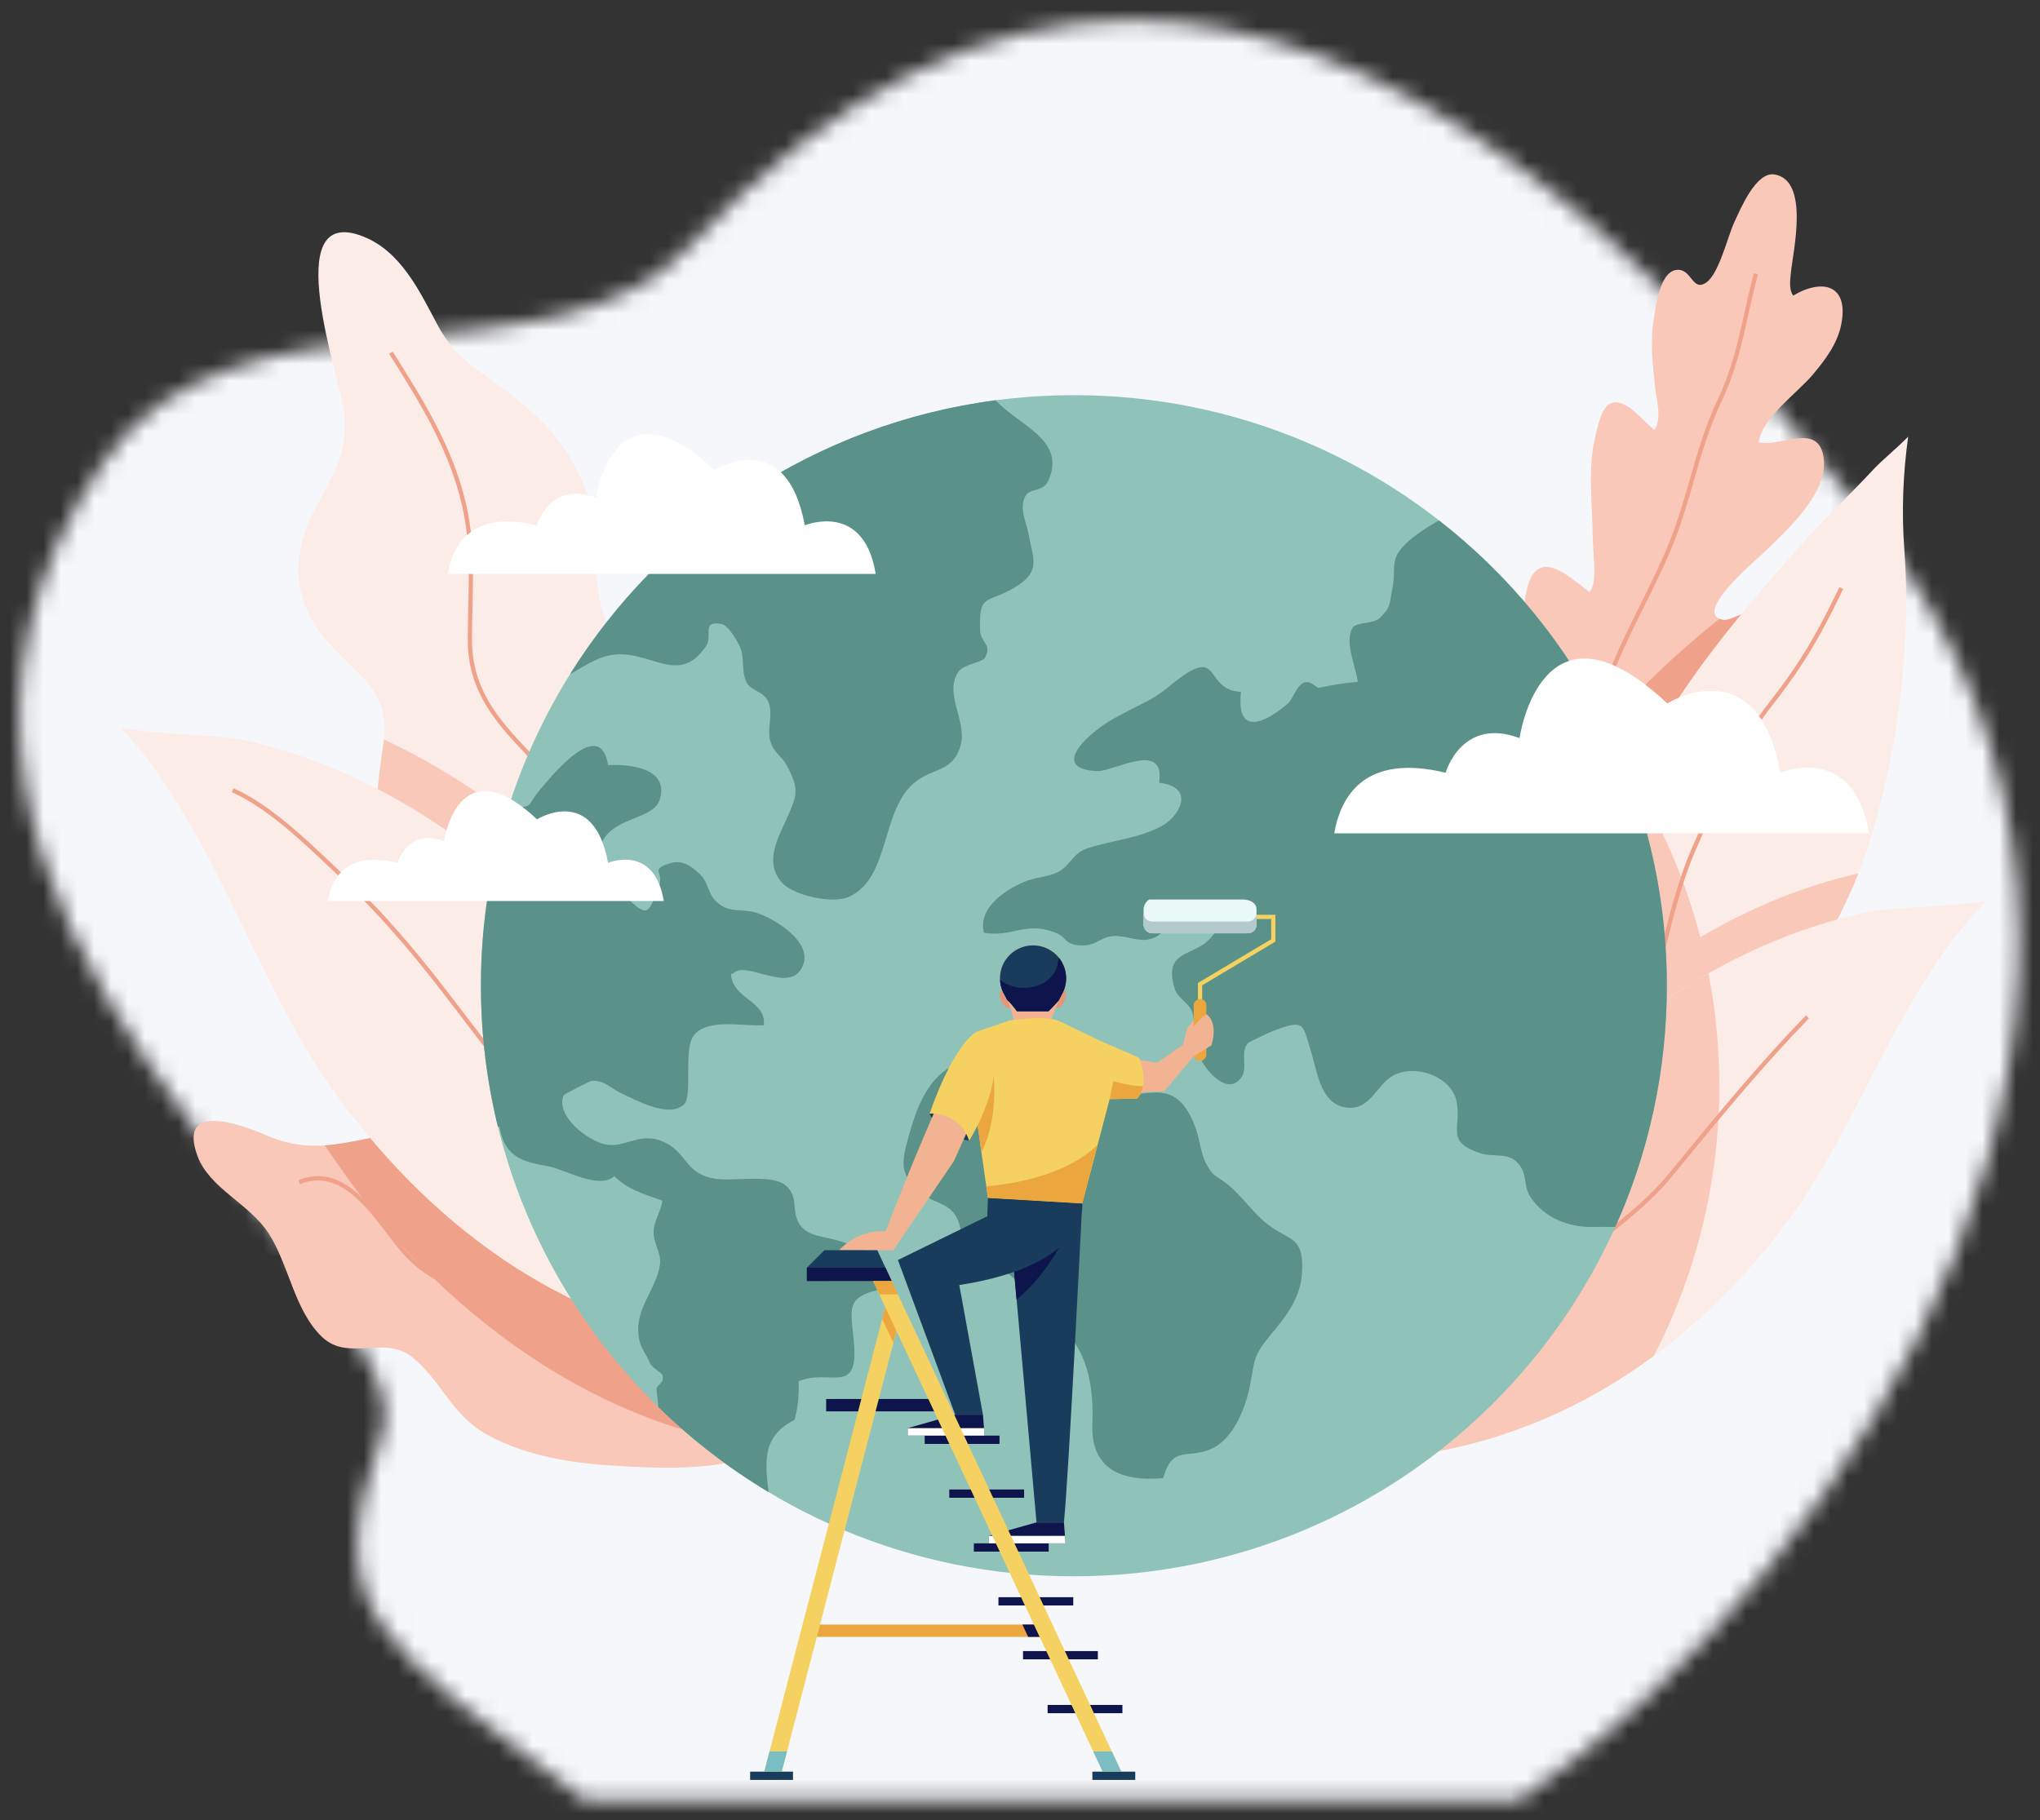 <?xml version="1.0" encoding="UTF-8"?>
<svg width="121px" height="108px" viewBox="0 0 121 108" version="1.1" xmlns="http://www.w3.org/2000/svg" xmlns:xlink="http://www.w3.org/1999/xlink">
    <rect x="0" y="0" width="121" height="108" fill="#333333" stroke="none"/>
    <title>Group 103</title>
    <defs>
        <path d="M66.039,0.12 C57.288,0.12 48.485,4.194 39.773,13.563 L39.773,13.563 C31.625,22.325 12.747,15.07 5.089,26.285 L5.089,26.285 C-13.157,53.004 24.632,75.28 21.566,84.001 L21.566,84.001 C17.83,94.629 21.245,96.316 33.613,105.75 L33.613,105.75 L88.995,105.75 C109.048,92.188 131.384,57.254 110,30.019 L110,30.019 C95.977,12.159 81.085,0.12 66.04,0.12 L66.04,0.12 C66.039,0.12 66.04,0.12 66.039,0.12 L66.039,0.12 Z" id="path-1"></path>
        <polygon id="path-3" points="0 107.115 120.841 107.115 120.841 0.038 0 0.038"></polygon>
    </defs>
    <g id="Nuova-ricerca-packaging" stroke="none" stroke-width="1" fill="none" fill-rule="evenodd">
        <g id="Ricerca-packaging_esplora-catalogo" transform="translate(-932, -645)">
            <g id="Group-103" transform="translate(932, 645)">
                <g id="Group-3" transform="translate(1.08, 1.08)">
                    <mask id="mask-2" fill="white">
                        <use xlink:href="#path-1"></use>
                    </mask>
                    <g id="Clip-2"></g>
                    <polygon id="Fill-1" fill="#F6F7FA" mask="url(#mask-2)" points="-1.178 106.851 119.689 106.851 119.689 -0.926 -1.178 -0.926"></polygon>
                </g>
                <g id="Group-102">
                    <path d="M43.849,85.337 C42.689,82.668 42.19,79.796 40.61,77.341 C40.006,76.402 39.397,75.561 38.474,74.852 C37.34,73.982 36.084,74.123 34.836,73.6 C32.544,72.641 31.262,70.026 29.077,68.734 C26.912,67.454 24.303,67.038 21.819,67.549 C19.527,68.02 17.953,68.29 15.744,67.338 C14.055,66.61 10.531,65.413 11.725,68.612 C12.429,70.497 14.77,71.408 15.914,73.148 C17.14,75.013 17.446,77.744 19.103,79.323 C20.675,80.82 22.802,79.163 24.491,80.553 C26.241,81.994 26.774,83.969 28.949,85.154 C31.298,86.433 34.075,86.829 36.7,86.979 C38.565,87.085 42.16,87.277 44.283,86.457 C44.151,86.083 44.011,85.709 43.849,85.337" id="Fill-4" fill="#F9C8B9"></path>
                    <path d="M24.13,74.236 C29.783,80.211 36.517,84.305 43.987,85.674 C43.941,85.561 43.898,85.449 43.849,85.337 C42.689,82.668 42.19,79.796 40.61,77.341 C40.005,76.402 39.397,75.561 38.474,74.853 C37.34,73.982 36.084,74.123 34.835,73.6 C32.544,72.641 31.262,70.026 29.077,68.734 C26.912,67.454 24.303,67.038 21.819,67.549 C20.878,67.743 20.057,67.9 19.265,67.956 C20.813,70.223 22.39,72.396 24.13,74.236" id="Fill-6" fill="#EFA189"></path>
                    <path d="M102.193,36.776 C100.369,36.409 104.036,33.346 104.56,32.837 C105.909,31.527 108.475,29.283 108.162,27.135 C107.853,25.011 105.573,26.566 104.307,26.235 C104.553,24.744 106.637,23.297 107.56,22.185 C108.268,21.332 108.97,20.411 109.203,19.286 C109.691,16.926 108.143,16.484 106.358,17.537 C106.096,17.16 106.182,16.612 106.229,16.141 C106.351,14.911 107.346,10.688 105.248,10.35 C104.139,10.172 103.208,12.457 102.86,13.203 C102.471,14.038 101.961,16.254 101.194,16.769 C100.362,17.328 100.348,15.909 99.439,16.014 C98.455,16.127 98.219,18.148 98.091,18.913 C97.863,20.274 98.029,21.676 98.176,23.029 C98.259,23.795 98.59,24.814 98.133,25.507 C97.624,25.113 97.108,24.471 96.546,24.121 C95.175,23.266 94.894,24.758 94.617,25.926 C94.148,27.898 94.468,30.039 94.476,32.054 C94.479,32.784 94.78,34.636 94.269,35.126 C93.074,34.225 91.183,32.367 90.568,34.956 C90.165,36.653 90.317,38.67 90.663,40.359 C90.89,41.467 91.855,45.332 92.852,48.052 C93.023,47.933 93.192,47.814 93.357,47.694 C94.802,46.649 96.373,45.869 97.857,44.87 C99.904,43.491 102.181,41.652 103.443,39.52 C103.761,38.984 104.648,37.266 104.282,36.672 C103.785,35.866 102.747,36.888 102.193,36.776" id="Fill-8" fill="#F9C8B9"></path>
                    <path d="M104.282,36.672 C103.785,35.867 102.747,36.888 102.193,36.776 C102.114,36.76 102.049,36.738 101.99,36.712 C98.917,39.182 96.045,41.907 93.779,45.118 C93.33,45.755 92.905,46.4 92.504,47.055 C92.619,47.399 92.736,47.734 92.852,48.052 C93.023,47.933 93.192,47.814 93.357,47.694 C94.802,46.649 96.373,45.869 97.857,44.87 C99.904,43.491 102.181,41.652 103.443,39.52 C103.761,38.984 104.648,37.266 104.282,36.672" id="Fill-10" fill="#EFA189"></path>
                    <path d="M39.691,58.241 C40.525,55.252 41.58,52.156 42.075,49.118 C42.478,46.645 41.495,43.998 40.264,41.903 C39.25,40.181 37.118,39.016 36.159,37.269 C34.934,35.033 35.625,31.968 34.882,29.531 C34.071,26.875 32.475,25.114 30.347,23.433 C28.476,21.954 27.092,21.422 25.944,19.263 C24.905,17.309 23.791,14.932 21.571,14.042 C16.415,11.976 20.231,22.611 20.43,24.574 C20.658,26.821 19.75,28.219 18.744,30.102 C17.266,32.868 17.249,35.524 19.411,38.058 C21.298,40.269 23.207,40.889 22.739,44.125 C22.401,46.465 22.037,49.051 22.749,51.399 C23.576,54.124 25.126,56.677 27.562,58.085 C28.619,58.696 29.799,59.261 30.934,59.748 C31.868,60.148 35.535,60.754 38.488,61.19 C38.963,60.275 39.377,59.369 39.691,58.241" id="Fill-12" fill="#FCECE8"></path>
                    <path d="M30.934,59.748 C31.868,60.148 35.535,60.754 38.488,61.19 C38.856,60.48 39.188,59.773 39.465,58.966 C37.527,55.353 34.814,52.016 30.956,48.984 C28.366,46.948 25.667,45.211 22.77,43.876 C22.761,43.957 22.751,44.04 22.739,44.125 C22.401,46.465 22.037,49.051 22.749,51.399 C23.576,54.124 25.126,56.677 27.562,58.085 C28.619,58.696 29.799,59.261 30.934,59.748" id="Fill-14" fill="#F9C8B9"></path>
                    <path d="M111.135,49.147 C112.658,43.896 113.354,38.019 112.95,32.554 C112.785,30.329 112.876,28.113 113.18,25.91 C112.443,26.648 111.603,27.335 111.163,27.807 C109.648,29.429 108.017,30.977 106.53,32.656 C102.479,37.227 98.433,42.113 96.113,47.83 C94.591,51.582 93.729,55.416 93.925,59.409 C94.018,61.281 94.349,63.083 94.855,64.883 C95.02,65.473 95.221,66.296 95.476,67.133 C103.325,63.662 108.756,57.348 111.135,49.147" id="Fill-16" fill="#FCECE8"></path>
                    <path d="M96.842,46.187 C96.585,46.728 96.339,47.274 96.113,47.83 C94.591,51.581 93.729,55.416 93.925,59.409 C94.018,61.281 94.349,63.083 94.855,64.884 C95.021,65.473 95.221,66.296 95.476,67.133 C97.866,66.076 100.031,64.754 101.955,63.197 C101.739,56.979 99.899,51.173 96.842,46.187" id="Fill-18" fill="#F9C8B9"></path>
                    <path d="M110.224,51.818 C105.26,52.957 100.947,55.23 96.91,58.217 C95.86,58.995 94.902,59.796 94.021,60.618 C94.172,62.062 94.459,63.474 94.855,64.883 C95.02,65.473 95.221,66.296 95.476,67.133 C102.45,64.05 107.512,58.72 110.224,51.818" id="Fill-20" fill="#F9C8B9"></path>
                    <path d="M29.114,51.2 C24.721,47.747 20.018,45.145 14.563,43.927 C12.973,43.571 9.883,43.639 7.176,43.183 C12.621,49.013 15.171,58.251 19.687,64.587 C25.439,72.659 33.128,78.242 42.355,79.778 C41.356,68.575 38.92,58.909 29.114,51.2" id="Fill-22" fill="#FCECE8"></path>
                    <path d="M96.91,60.644 C101.097,57.546 105.58,55.211 110.78,54.118 C112.295,53.8 115.24,53.86 117.82,53.451 C112.631,58.681 110.2,66.969 105.896,72.654 C100.412,79.895 93.085,84.904 84.289,86.282 C85.242,76.232 87.564,67.559 96.91,60.644" id="Fill-24" fill="#FCECE8"></path>
                    <path d="M84.289,86.282 C89.414,85.479 94.039,83.441 98.093,80.45 C100.576,75.648 101.979,70.201 101.979,64.428 C101.979,62.143 101.757,59.912 101.338,57.749 C99.816,58.612 98.345,59.582 96.91,60.644 C87.564,67.56 85.242,76.232 84.289,86.282" id="Fill-26" fill="#F9C8B9"></path>
                    <path d="M47.817,80.941 C45.642,79.903 43.375,78.083 41.859,76.805 C36.453,72.246 32.125,66.572 27.94,61.085 C27.423,60.408 26.906,59.73 26.387,59.055 C24.174,56.173 22.305,54.058 20.328,52.199 C20.123,52.006 19.91,51.803 19.688,51.592 C17.952,49.94 15.791,47.885 13.751,47.001 L13.851,46.772 C15.931,47.673 18.11,49.746 19.861,51.412 C20.082,51.622 20.296,51.825 20.5,52.018 C22.488,53.886 24.364,56.01 26.586,58.903 C27.105,59.579 27.622,60.257 28.139,60.934 C32.316,66.411 36.635,72.073 42.021,76.614 C43.526,77.884 45.776,79.691 47.925,80.716 L47.817,80.941 Z" id="Fill-28" fill="#EFA189"></path>
                    <path d="M37.953,58.857 C37.662,56.445 37.136,54.455 36.298,52.597 C34.838,49.36 33.184,46.831 31.09,44.637 C29.262,42.721 27.748,40.896 27.745,37.962 C27.744,37.312 27.76,36.658 27.775,36.026 C27.823,34.009 27.868,32.103 27.442,30.151 C26.696,26.738 24.941,23.949 23.084,20.995 L23.181,20.915 L23.287,20.849 L23.181,20.915 L23.296,20.863 C25.165,23.835 26.931,26.642 27.687,30.098 C28.12,32.08 28.072,34.089 28.026,36.032 C28.01,36.663 27.995,37.315 27.995,37.961 C27.998,40.804 29.481,42.588 31.271,44.465 C33.385,46.68 35.055,49.232 36.526,52.495 C37.375,54.377 37.907,56.389 38.202,58.827 L37.953,58.857 Z" id="Fill-30" fill="#EFA189"></path>
                    <path d="M91.581,55.844 L91.336,55.793 C91.555,54.742 91.672,53.693 91.786,52.678 C91.943,51.262 92.107,49.797 92.553,48.361 C92.791,47.595 93.01,46.9 93.279,46.157 C93.589,45.301 93.881,44.412 94.163,43.553 C94.597,42.23 95.046,40.862 95.588,39.527 C96.08,38.315 96.693,37.081 97.286,35.887 C97.914,34.623 98.564,33.316 99.07,32.033 C99.533,30.861 99.886,29.634 100.228,28.447 C100.679,26.881 101.145,25.262 101.869,23.74 C102.707,21.982 103.083,20.293 103.481,18.505 C103.648,17.759 103.819,16.989 104.028,16.211 L104.27,16.275 C104.063,17.048 103.891,17.816 103.726,18.559 C103.324,20.361 102.945,22.063 102.095,23.847 C101.38,25.35 100.917,26.96 100.469,28.516 C100.125,29.708 99.77,30.941 99.303,32.125 C98.793,33.416 98.141,34.728 97.511,35.997 C96.919,37.187 96.308,38.417 95.82,39.62 C95.281,40.948 94.833,42.312 94.401,43.63 C94.118,44.491 93.826,45.382 93.514,46.242 C93.247,46.98 93.029,47.672 92.792,48.435 C92.353,49.848 92.198,51.236 92.034,52.706 C91.92,53.726 91.803,54.781 91.581,55.844" id="Fill-32" fill="#EFA189"></path>
                    <path d="M91.767,70.401 L91.607,70.209 C92.369,69.581 92.815,68.662 93.246,67.773 C93.553,67.141 93.87,66.488 94.3,65.931 C94.522,65.644 94.737,65.39 94.946,65.144 C95.415,64.591 95.859,64.068 96.253,63.302 C97.107,61.642 97.614,59.898 98.034,58.261 C98.174,57.714 98.31,57.159 98.447,56.601 C98.975,54.443 99.521,52.211 100.377,50.265 L100.729,49.462 C101.906,46.766 103.123,43.98 104.942,41.67 C106.849,39.249 107.91,37.33 109.099,34.835 L109.325,34.942 C108.129,37.453 107.06,39.384 105.139,41.824 C103.339,44.108 102.129,46.88 100.958,49.561 L100.607,50.365 C99.759,52.292 99.216,54.512 98.69,56.66 C98.553,57.219 98.417,57.775 98.277,58.322 C97.853,59.974 97.341,61.734 96.476,63.416 C96.069,64.207 95.616,64.741 95.137,65.306 C94.93,65.549 94.717,65.801 94.498,66.084 C94.084,66.619 93.772,67.261 93.471,67.882 C93.029,68.794 92.57,69.739 91.767,70.401" id="Fill-34" fill="#EFA189"></path>
                    <path d="M85.434,84.389 C87.287,81.855 89.204,79.235 91.294,76.714 C92.429,75.345 93.813,74.24 95.153,73.17 C96.475,72.114 97.842,71.021 98.934,69.694 L99.522,68.979 C102.032,65.924 104.402,63.039 107.119,60.242 L107.299,60.415 C104.589,63.206 102.222,66.086 99.716,69.137 L99.128,69.852 C98.019,71.199 96.642,72.3 95.309,73.364 C93.98,74.426 92.606,75.524 91.487,76.873 C89.402,79.388 87.488,82.005 85.637,84.536" id="Fill-36" fill="#EFA189"></path>
                    <path d="M50.71,89.017 C50.351,88.675 50.008,88.344 49.678,88.025 C46.985,85.422 45.039,83.54 41.047,82.776 C40.573,82.685 40.069,82.61 39.581,82.537 C38.504,82.376 37.391,82.21 36.401,81.858 C35.086,81.39 34.109,80.455 33.164,79.549 C32.279,78.702 31.444,77.902 30.348,77.44 C29.535,77.097 28.81,76.903 28.108,76.715 C26.61,76.314 25.317,75.968 23.873,74.345 C23.593,74.031 23.297,73.64 22.983,73.228 C21.664,71.493 20.023,69.334 17.798,70.253 L17.702,70.023 C20.106,69.03 21.811,71.274 23.182,73.077 C23.493,73.486 23.787,73.872 24.06,74.179 C25.455,75.747 26.714,76.084 28.173,76.474 C28.883,76.664 29.617,76.861 30.445,77.21 C31.584,77.691 32.476,78.544 33.338,79.37 C34.264,80.256 35.221,81.173 36.485,81.623 C37.452,81.967 38.553,82.131 39.618,82.291 C40.108,82.364 40.615,82.44 41.094,82.531 C45.16,83.31 47.128,85.213 49.852,87.846 C50.182,88.165 50.524,88.496 50.883,88.837 L50.71,89.017 Z" id="Fill-38" fill="#EFA189"></path>
                    <path d="M98.867,58.484 C98.867,77.835 83.12,93.522 63.696,93.522 C44.271,93.522 28.525,77.835 28.525,58.484 C28.525,39.132 44.271,23.445 63.696,23.445 C83.12,23.445 98.867,39.132 98.867,58.484" id="Fill-40" fill="#8FC3BA"></path>
                    <path d="M62.147,28.588 C61.87,29.169 61.048,28.969 60.818,29.433 C60.442,30.196 60.858,30.91 60.996,31.635 C61.304,33.274 61.772,33.927 60.102,34.903 C58.517,35.828 58.059,35.179 58.134,37.394 C58.159,38.162 58.87,38.197 58.417,39.033 C58.274,39.295 57.16,39.414 56.857,39.841 C55.964,41.108 57.341,42.767 56.995,44.153 C56.585,45.794 55.395,45.532 54.311,46.378 C52.223,48.004 52.849,52.01 50.393,53.194 C49.422,53.663 47.059,53.129 46.38,52.366 C45.341,51.199 46.092,49.837 46.608,48.69 C47.289,47.171 47.444,46.857 46.648,45.383 C46.358,44.847 45.904,44.682 45.692,43.971 C45.466,43.215 45.897,42.355 45.559,41.607 C45.289,41.013 44.513,40.968 44.28,40.484 C43.937,39.779 44.197,39.008 43.874,38.342 C43.721,38.028 43.213,37.102 42.79,37.022 C41.568,36.796 42.299,37.713 41.874,38.342 C40.094,40.968 38.256,38.07 35.673,39.02 C35.044,39.252 34.426,39.649 33.808,40.006 C39.24,31.301 48.398,25.146 59.058,23.746 C60.4,25.248 63.337,26.099 62.147,28.588" id="Fill-42" fill="#5A9188"></path>
                    <path d="M70.89,66.843 C69.41,62.971 67.134,66.219 64.734,64.281 C64.05,63.728 64.14,62.669 63.147,62.349 C62.079,62.005 60.664,62.931 59.409,62.809 C56.235,62.499 54.83,64.026 53.942,67.251 C53.489,68.899 53.269,69.654 54.631,70.797 C55.167,71.247 56.03,71.371 56.497,71.882 C57.055,72.49 56.925,73.346 57.365,73.932 C58.069,74.871 59.475,75.012 60.325,76.058 C60.703,76.523 60.676,77.293 61.142,77.786 C61.639,78.313 62.462,78.24 63.059,78.825 C64.609,80.348 64.869,82.523 64.792,84.458 C64.687,87.082 66.395,87.928 68.991,87.695 C69.573,85.654 70.463,86.645 71.948,85.911 C73.188,85.298 73.867,83.525 74.125,82.279 C74.447,80.731 74.248,80.528 75.402,79.153 C76.309,78.071 77.127,77.006 77.224,75.562 C77.374,73.317 76.483,73.637 75.22,72.666 C74.346,71.995 73.677,70.978 72.85,70.297 C72.15,69.72 71.988,69.896 71.534,69.027 C71.212,68.409 71.154,67.533 70.89,66.843" id="Fill-44" fill="#5A9188"></path>
                    <path d="M98.867,58.484 C98.867,63.582 97.772,68.425 95.81,72.795 C95.332,72.79 94.904,72.783 94.596,72.795 C93.104,72.852 91.589,72.281 90.758,70.989 C90.315,70.303 90.66,69.483 89.846,68.837 C89.306,68.411 88.485,68.642 87.854,68.438 C85.671,67.725 86.715,66.964 86.394,65.35 C86.121,63.986 84.284,63.218 82.932,63.677 C81.695,64.098 81.419,65.799 80.015,65.724 C78.38,65.637 78.165,63.737 77.83,62.629 C77.249,60.714 77.439,60.462 75.596,61.13 C75.396,61.203 74.072,61.819 74.007,61.899 C73.541,62.472 74.029,63.34 73.641,63.904 C72.78,65.156 71.32,63.36 70.945,62.255 C70.712,61.577 70.943,60.774 70.724,60.083 C70.537,59.482 69.843,59.245 69.666,58.634 C68.992,56.332 70.755,56.798 71.769,55.688 C73.493,53.8 71.092,53.848 69.806,54.593 C69.112,54.997 68.965,55.534 68.168,55.728 C67.493,55.893 66.714,55.464 65.978,55.544 C65.252,55.621 64.986,56.12 64.16,56.092 C63.081,56.057 63.357,55.626 62.571,55.322 C60.838,54.651 60.054,55.623 58.357,55.339 C57.992,53.86 59.634,52.793 60.738,52.324 C61.471,52.012 62.192,52.057 62.838,51.688 C63.527,51.294 63.615,50.62 64.526,50.323 C65.998,49.842 67.543,49.75 68.9,49.012 C69.966,48.431 70.943,46.702 68.749,46.438 C69.145,43.884 66.018,45.797 65.079,45.752 C62.248,45.615 64.483,43.587 65.793,42.794 C66.521,42.35 67.32,41.978 68.028,41.609 C68.942,41.13 69.192,40.814 69.946,40.252 C72.439,38.399 71.438,40.963 73.609,41.048 C73.303,43.729 75.063,42.884 76.377,41.749 C76.705,41.465 76.893,40.694 77.319,40.514 C77.769,40.325 78.055,40.844 78.23,40.806 C78.951,40.649 79.792,40.512 80.538,40.452 C80.423,39.579 79.72,38.048 80.235,37.242 C80.453,36.898 81.475,37.023 81.838,36.668 C82.516,36.008 82.398,35.855 82.566,35.032 C82.867,33.578 82.331,33.244 83.472,32.172 C83.88,31.788 84.626,31.274 85.357,30.88 C93.582,37.292 98.867,47.273 98.867,58.484" id="Fill-46" fill="#5A9188"></path>
                    <path d="M50.666,79.878 C50.854,82.769 49.184,81.193 47.369,81.949 C47.404,82.704 47.331,83.533 47.124,84.246 C45.166,85.208 45.386,86.815 45.589,88.528 C43.213,87.104 41.02,85.408 39.052,83.48 C39.02,83.138 38.985,82.794 38.94,82.452 C38.902,82.165 39.44,82.083 39.29,81.589 C39.24,81.427 38.669,81.158 38.544,80.863 C38.211,80.073 37.913,79.966 37.856,79.008 C37.771,77.551 38.972,76.349 39.145,75.017 C39.235,74.309 38.727,73.761 38.772,73.02 C38.812,72.379 39.195,71.902 39.29,71.236 C38.141,70.82 37.24,70.581 36.438,69.78 C35.547,70.605 33.5,69.386 32.566,69.206 C31.151,68.94 29.965,68.767 29.629,66.877 C29.594,66.857 29.559,66.84 29.526,66.824 L29.526,66.822 C28.873,64.148 28.525,61.358 28.525,58.484 C28.525,54.763 29.106,51.179 30.185,47.814 C31.699,48.004 31.231,47.772 32.018,46.867 C32.563,46.238 35.587,42.382 36.068,45.393 C37.292,45.335 39.693,45.53 39.14,47.42 C38.799,48.575 36.609,48.466 35.805,49.785 C34.894,51.281 35.658,51.805 36.767,52.868 C38.406,54.439 38.391,54.466 39.095,52.546 C39.388,51.745 38.544,51.613 39.683,51.234 C40.447,50.979 40.955,51.351 41.461,51.815 C42.159,52.459 41.874,53.134 42.79,53.728 C43.391,54.12 44.119,53.938 44.786,54.13 C45.889,54.449 48.518,56.012 47.481,57.552 C46.618,58.831 44.195,56.978 43.496,57.756 C43.449,57.771 43.401,57.783 43.356,57.796 C43.459,59.297 45.474,59.37 45.304,60.829 C44.022,60.893 42.014,60.412 41.18,61.397 C40.479,62.225 41.128,65.036 40.557,65.54 C39.641,66.348 37.743,65.27 36.902,64.894 C36.291,64.619 35.893,64.101 35.127,64.121 C34.986,64.123 33.452,64.934 33.432,64.979 C32.939,66.203 34.806,67.652 35.896,67.892 C37.105,68.156 37.991,67.059 39.46,67.794 C40.82,68.475 40.609,69.63 42.417,69.934 C43.464,70.109 45.797,69.633 46.608,70.334 C47.432,71.044 46.871,71.882 47.474,72.705 C47.947,73.349 48.901,73.369 49.534,73.556 C51.084,74.01 52.544,74.391 52.589,76.439 C49.91,76.881 50.529,77.731 50.666,79.878" id="Fill-48" fill="#5A9188"></path>
                    <path d="M105.601,45.841 C104.226,38.386 98.897,41.736 98.897,41.736 C91.418,34.714 90.129,43.791 90.129,43.791 C86.69,42.506 85.745,45.846 85.745,45.846 C80.999,44.702 79.534,47.172 79.139,49.443 L110.858,49.443 C109.974,44.012 105.601,45.841 105.601,45.841" id="Fill-50" fill="#FFFFFF"></path>
                    <path d="M36.067,51.191 C35.203,46.505 31.853,48.611 31.853,48.611 C27.152,44.197 26.342,49.902 26.342,49.902 C24.18,49.095 23.586,51.194 23.586,51.194 C20.603,50.475 19.683,52.028 19.434,53.455 L39.371,53.455 C38.815,50.042 36.067,51.191 36.067,51.191" id="Fill-52" fill="#FFFFFF"></path>
                    <path d="M47.735,31.169 C46.634,25.203 42.369,27.884 42.369,27.884 C36.385,22.265 35.353,29.528 35.353,29.528 C32.602,28.501 31.845,31.173 31.845,31.173 C28.048,30.257 26.876,32.234 26.56,34.051 L51.941,34.051 C51.233,29.705 47.735,31.169 47.735,31.169" id="Fill-54" fill="#FFFFFF"></path>
                    <mask id="mask-4" fill="white">
                        <use xlink:href="#path-3"></use>
                    </mask>
                    <g id="Clip-57"></g>
                    <polygon id="Fill-56" fill="#EBA73E" mask="url(#mask-4)" points="48.089 97.117 61.979 97.117 61.979 96.384 48.089 96.384"></polygon>
                    <polygon id="Fill-58" fill="#0E154C" mask="url(#mask-4)" points="61.743 96.384 60.641 96.384 60.984 97.117 61.979 97.117 61.979 96.888"></polygon>
                    <polygon id="Fill-59" fill="#0E154C" mask="url(#mask-4)" points="49.002 83.736 55.84 83.736 55.84 83.002 49.002 83.002"></polygon>
                    <path d="M53.523,77.626 L53.175,78.968 L46.24,105.603 L45.204,105.603 L52.509,77.549 L52.554,77.377 C52.624,77.11 52.897,76.95 53.165,77.017 C53.302,77.055 53.413,77.144 53.478,77.26 C53.49,77.285 53.503,77.312 53.513,77.339 C53.543,77.429 53.548,77.526 53.523,77.626" id="Fill-60" fill="#F5D162" mask="url(#mask-4)"></path>
                    <path d="M53.001,77.339 C52.991,77.312 52.978,77.285 52.966,77.259 L52.861,77.037 C52.715,77.092 52.597,77.214 52.554,77.377 L52.509,77.549 L52.326,78.25 L52.663,78.968 L52.992,79.671 L53.175,78.968 L53.385,78.159 L53.001,77.339 Z" id="Fill-61" fill="#EBA73E" mask="url(#mask-4)"></path>
                    <polygon id="Fill-62" fill="#0E154C" mask="url(#mask-4)" points="54.847 85.666 59.285 85.666 59.285 85.175 54.847 85.175"></polygon>
                    <polygon id="Fill-63" fill="#0E154C" mask="url(#mask-4)" points="56.305 88.862 60.743 88.862 60.743 88.371 56.305 88.371"></polygon>
                    <polygon id="Fill-64" fill="#0E154C" mask="url(#mask-4)" points="57.763 92.057 62.201 92.057 62.201 91.567 57.763 91.567"></polygon>
                    <polygon id="Fill-65" fill="#0E154C" mask="url(#mask-4)" points="59.222 95.252 63.659 95.252 63.659 94.762 59.222 94.762"></polygon>
                    <polygon id="Fill-66" fill="#0E154C" mask="url(#mask-4)" points="60.679 98.448 65.117 98.448 65.117 97.958 60.679 97.958"></polygon>
                    <polygon id="Fill-67" fill="#0E154C" mask="url(#mask-4)" points="62.138 101.644 66.575 101.644 66.575 101.153 62.138 101.153"></polygon>
                    <path d="M60.02,59.609 C60.061,59.338 59.817,58.599 59.429,58.744 C59.315,58.786 59.295,58.891 59.297,59.001 C59.301,59.227 59.424,59.553 59.599,59.704 C59.767,59.848 59.984,59.85 60.02,59.609" id="Fill-68" fill="#E2977A" mask="url(#mask-4)"></path>
                    <path d="M62.513,59.609 C62.472,59.338 62.717,58.599 63.105,58.744 C63.218,58.786 63.238,58.891 63.236,59.001 C63.232,59.227 63.109,59.553 62.934,59.704 C62.767,59.848 62.549,59.85 62.513,59.609" id="Fill-69" fill="#E2977A" mask="url(#mask-4)"></path>
                    <path d="M63.236,58.043 C63.236,56.963 62.358,56.088 61.273,56.088 C60.189,56.088 59.31,56.963 59.31,58.043 C59.31,58.418 59.418,58.766 59.602,59.064 L59.6,59.064 C59.6,59.064 60.082,59.845 60.201,61.008 L62.182,61.008 C62.182,61.008 62.579,59.741 62.947,59.064 L62.945,59.064 C63.129,58.766 63.236,58.418 63.236,58.043" id="Fill-70" fill="#F1B392" mask="url(#mask-4)"></path>
                    <path d="M70.178,61.986 C70.178,61.986 70.34,61.231 70.42,61.01 C70.42,61.01 70.705,60.542 71.179,60.277 L71.377,60.984 C71.377,60.984 70.735,62.052 70.178,61.986" id="Fill-71" fill="#F1B392" mask="url(#mask-4)"></path>
                    <polygon id="Fill-72" fill="#F5D162" mask="url(#mask-4)" points="71.304 62.936 71.054 62.936 71.054 58.319 75.398 55.725 75.398 54.524 71.179 54.524 71.179 54.274 75.648 54.274 75.648 55.866 71.304 58.46"></polygon>
                    <path d="M71.179,62.937 C70.971,62.937 70.803,62.77 70.803,62.563 L70.803,59.644 C70.803,59.437 70.971,59.27 71.179,59.27 C71.386,59.27 71.554,59.437 71.554,59.644 L71.554,62.563 C71.554,62.77 71.386,62.937 71.179,62.937" id="Fill-73" fill="#EBA73E" mask="url(#mask-4)"></path>
                    <path d="M55.134,66.072 C55.134,66.072 55.65,67.393 57.484,67.677 C57.484,67.677 57.315,65.112 55.134,66.072" id="Fill-74" fill="#1A3C5C" mask="url(#mask-4)"></path>
                    <path d="M64.19,71.403 C64.19,71.403 63.397,87.477 63.105,90.323 L61.479,90.323 L59.768,71.141 C59.768,71.141 62.187,69.325 64.19,71.403" id="Fill-75" fill="#1A3C5C" mask="url(#mask-4)"></path>
                    <path d="M60.029,74.1 L60.294,77.109 C61.968,75.713 62.887,73.895 62.887,73.895 L60.029,74.1 Z" id="Fill-76" fill="#0E154C" mask="url(#mask-4)"></path>
                    <path d="M58.015,61.178 L59.851,60.554 C59.851,60.554 61.848,60.22 62.772,60.554 L65.275,61.76 C65.275,61.76 65.4,63.838 65.818,65.21 L64.19,71.403 L58.599,71.071 L57.681,64.628 L58.015,61.178 Z" id="Fill-77" fill="#F5D162" mask="url(#mask-4)"></path>
                    <path d="M58.936,63.844 L57.709,64.337 L57.681,64.628 L58.212,68.357 C59.247,66.35 58.936,63.844 58.936,63.844" id="Fill-78" fill="#EBA73E" mask="url(#mask-4)"></path>
                    <path d="M64.19,71.403 C64.19,71.403 64.704,75.023 56.9,76.242 L58.302,83.932 L56.655,83.932 L53.258,74.757 L58.562,72.159 L58.599,71.071 L64.19,71.403 Z" id="Fill-79" fill="#1A3C5C" mask="url(#mask-4)"></path>
                    <polygon id="Fill-80" fill="#0E154C" mask="url(#mask-4)" points="56.655 83.932 53.839 84.73 53.839 85.176 58.397 85.176 58.302 83.932"></polygon>
                    <polygon id="Fill-81" fill="#FFFFFF" mask="url(#mask-4)" points="58.397 85.175 58.363 84.731 53.839 84.731 53.839 85.175"></polygon>
                    <polygon id="Fill-82" fill="#0E154C" mask="url(#mask-4)" points="61.479 90.323 58.643 91.122 58.643 91.567 63.201 91.567 63.105 90.323"></polygon>
                    <polygon id="Fill-83" fill="#FFFFFF" mask="url(#mask-4)" points="63.201 91.567 63.167 91.122 58.643 91.122 58.643 91.567"></polygon>
                    <path d="M58.015,61.178 C58.015,61.178 59.07,62.241 58.397,64.862 L56.577,68.893 L52.988,74.176 L49.769,74.176 C49.769,74.176 50.836,72.925 52.529,73.052 C52.529,73.052 56.706,62.119 58.015,61.178" id="Fill-84" fill="#F1B392" mask="url(#mask-4)"></path>
                    <path d="M55.134,66.072 C55.134,66.072 56.879,65.904 57.484,67.677 C57.484,67.677 60.44,62.987 58.015,61.178 C58.015,61.178 56.74,61.542 55.134,66.072" id="Fill-85" fill="#F5D162" mask="url(#mask-4)"></path>
                    <path d="M67.163,62.814 L68.622,63.054 L70.178,61.986 C70.178,61.986 70.707,60.737 71.554,60.169 C71.554,60.169 72.28,60.574 71.856,62.019 L70.797,62.668 L69.055,64.746 C69.055,64.746 66.837,64.827 66.854,64.876 C66.87,64.925 67.163,62.814 67.163,62.814" id="Fill-86" fill="#F1B392" mask="url(#mask-4)"></path>
                    <path d="M65.275,61.76 L67.57,62.757 C67.57,62.757 68.235,64.349 67.442,65.18 L65.817,65.21 C65.817,65.21 64.19,63.423 65.275,61.76" id="Fill-87" fill="#F5D162" mask="url(#mask-4)"></path>
                    <path d="M65.107,67.915 C63.136,69.845 59.744,70.282 58.5,70.379 L58.599,71.071 L64.19,71.403 L65.107,67.915 Z" id="Fill-88" fill="#EBA73E" mask="url(#mask-4)"></path>
                    <path d="M67.797,64.444 C66.904,64.436 66.041,64.136 66.041,64.136 C65.949,64.474 65.817,65.21 65.817,65.21 L67.442,65.18 C67.642,64.97 67.749,64.712 67.797,64.444" id="Fill-89" fill="#EBA73E" mask="url(#mask-4)"></path>
                    <path d="M74.527,54.862 C74.527,55.144 74.297,55.372 74.015,55.372 L68.343,55.372 C68.06,55.372 67.831,55.144 67.831,54.862 L67.831,53.936 C67.831,53.654 68.06,53.426 68.155,53.37 L73.826,53.37 C74.297,53.426 74.527,53.654 74.527,53.936 L74.527,54.862 Z" id="Fill-90" fill="#EBF8F8" mask="url(#mask-4)"></path>
                    <path d="M74.014,54.675 L68.343,54.675 C68.06,54.675 67.831,54.447 67.831,54.165 L67.831,54.862 C67.831,55.144 68.06,55.372 68.343,55.372 L74.014,55.372 C74.298,55.372 74.527,55.144 74.527,54.862 L74.527,54.165 C74.527,54.447 74.298,54.675 74.014,54.675" id="Fill-91" fill="#B2CACB" mask="url(#mask-4)"></path>
                    <path d="M62.945,59.064 C63.129,58.767 63.236,58.418 63.236,58.043 C63.236,56.963 62.358,56.088 61.273,56.088 C60.189,56.088 59.311,56.963 59.311,58.043 C59.311,58.418 59.418,58.767 59.602,59.064 L59.6,59.064 C59.6,59.064 59.657,59.157 59.736,59.325 C59.997,59.544 60.32,59.999 60.32,59.999 L62.188,59.999 C62.37,59.841 62.806,59.347 62.806,59.346 C62.853,59.245 62.9,59.15 62.947,59.064 L62.945,59.064 Z" id="Fill-92" fill="#1A3C5C" mask="url(#mask-4)"></path>
                    <path d="M62.808,56.826 C62.734,57.068 62.712,57.372 62.635,57.526 C62.501,57.792 62.298,58.052 62.054,58.219 C61.569,58.549 60.984,58.651 60.41,58.591 C60.084,58.557 59.62,58.391 59.317,58.128 C59.332,58.47 59.432,58.789 59.602,59.064 L59.6,59.064 C59.6,59.064 59.658,59.157 59.736,59.325 C59.997,59.544 60.32,59.999 60.32,59.999 L62.188,59.999 C62.37,59.841 62.806,59.347 62.806,59.346 C62.853,59.245 62.9,59.15 62.947,59.064 L62.945,59.064 C63.129,58.767 63.236,58.418 63.236,58.043 C63.236,57.582 63.075,57.16 62.808,56.826" id="Fill-93" fill="#0E154C" mask="url(#mask-4)"></path>
                    <path d="M66.739,105.603 L65.635,105.603 L53.175,78.968 L52.509,77.549 L51.785,76 L49.257,76 C48.981,76 48.756,75.778 48.756,75.501 C48.756,75.227 48.981,75.002 49.257,75.002 L52.103,75.002 C52.299,75.002 52.476,75.115 52.556,75.292 L53.478,77.259 C53.49,77.285 53.503,77.312 53.513,77.339 L66.739,105.603 Z" id="Fill-94" fill="#F5D162" mask="url(#mask-4)"></path>
                    <polygon id="Fill-95" fill="#1A3C5C" mask="url(#mask-4)" points="48.898 74.176 47.859 75.211 47.859 76 52.889 76 52.036 74.176"></polygon>
                    <polygon id="Fill-96" fill="#0E154C" mask="url(#mask-4)" points="52.889 76.001 52.52 75.211 47.859 75.211 47.859 76.001"></polygon>
                    <polygon id="Fill-97" fill="#EBA73E" mask="url(#mask-4)" points="52.888 76.001 51.786 76.001 52.154 76.79 53.258 76.79"></polygon>
                    <polygon id="Fill-98" fill="#1A3C5C" mask="url(#mask-4)" points="44.493 105.603 47.036 105.603 47.036 105.112 44.493 105.112"></polygon>
                    <polygon id="Fill-99" fill="#1A3C5C" mask="url(#mask-4)" points="64.793 105.603 67.336 105.603 67.336 105.112 64.793 105.112"></polygon>
                    <polygon id="Fill-100" fill="#7ABEC3" mask="url(#mask-4)" points="66.509 105.112 65.947 103.91 64.843 103.91 65.405 105.112"></polygon>
                    <polygon id="Fill-101" fill="#7ABEC3" mask="url(#mask-4)" points="46.368 105.112 46.681 103.91 45.644 103.91 45.331 105.112"></polygon>
                </g>
            </g>
        </g>
    </g>
</svg>